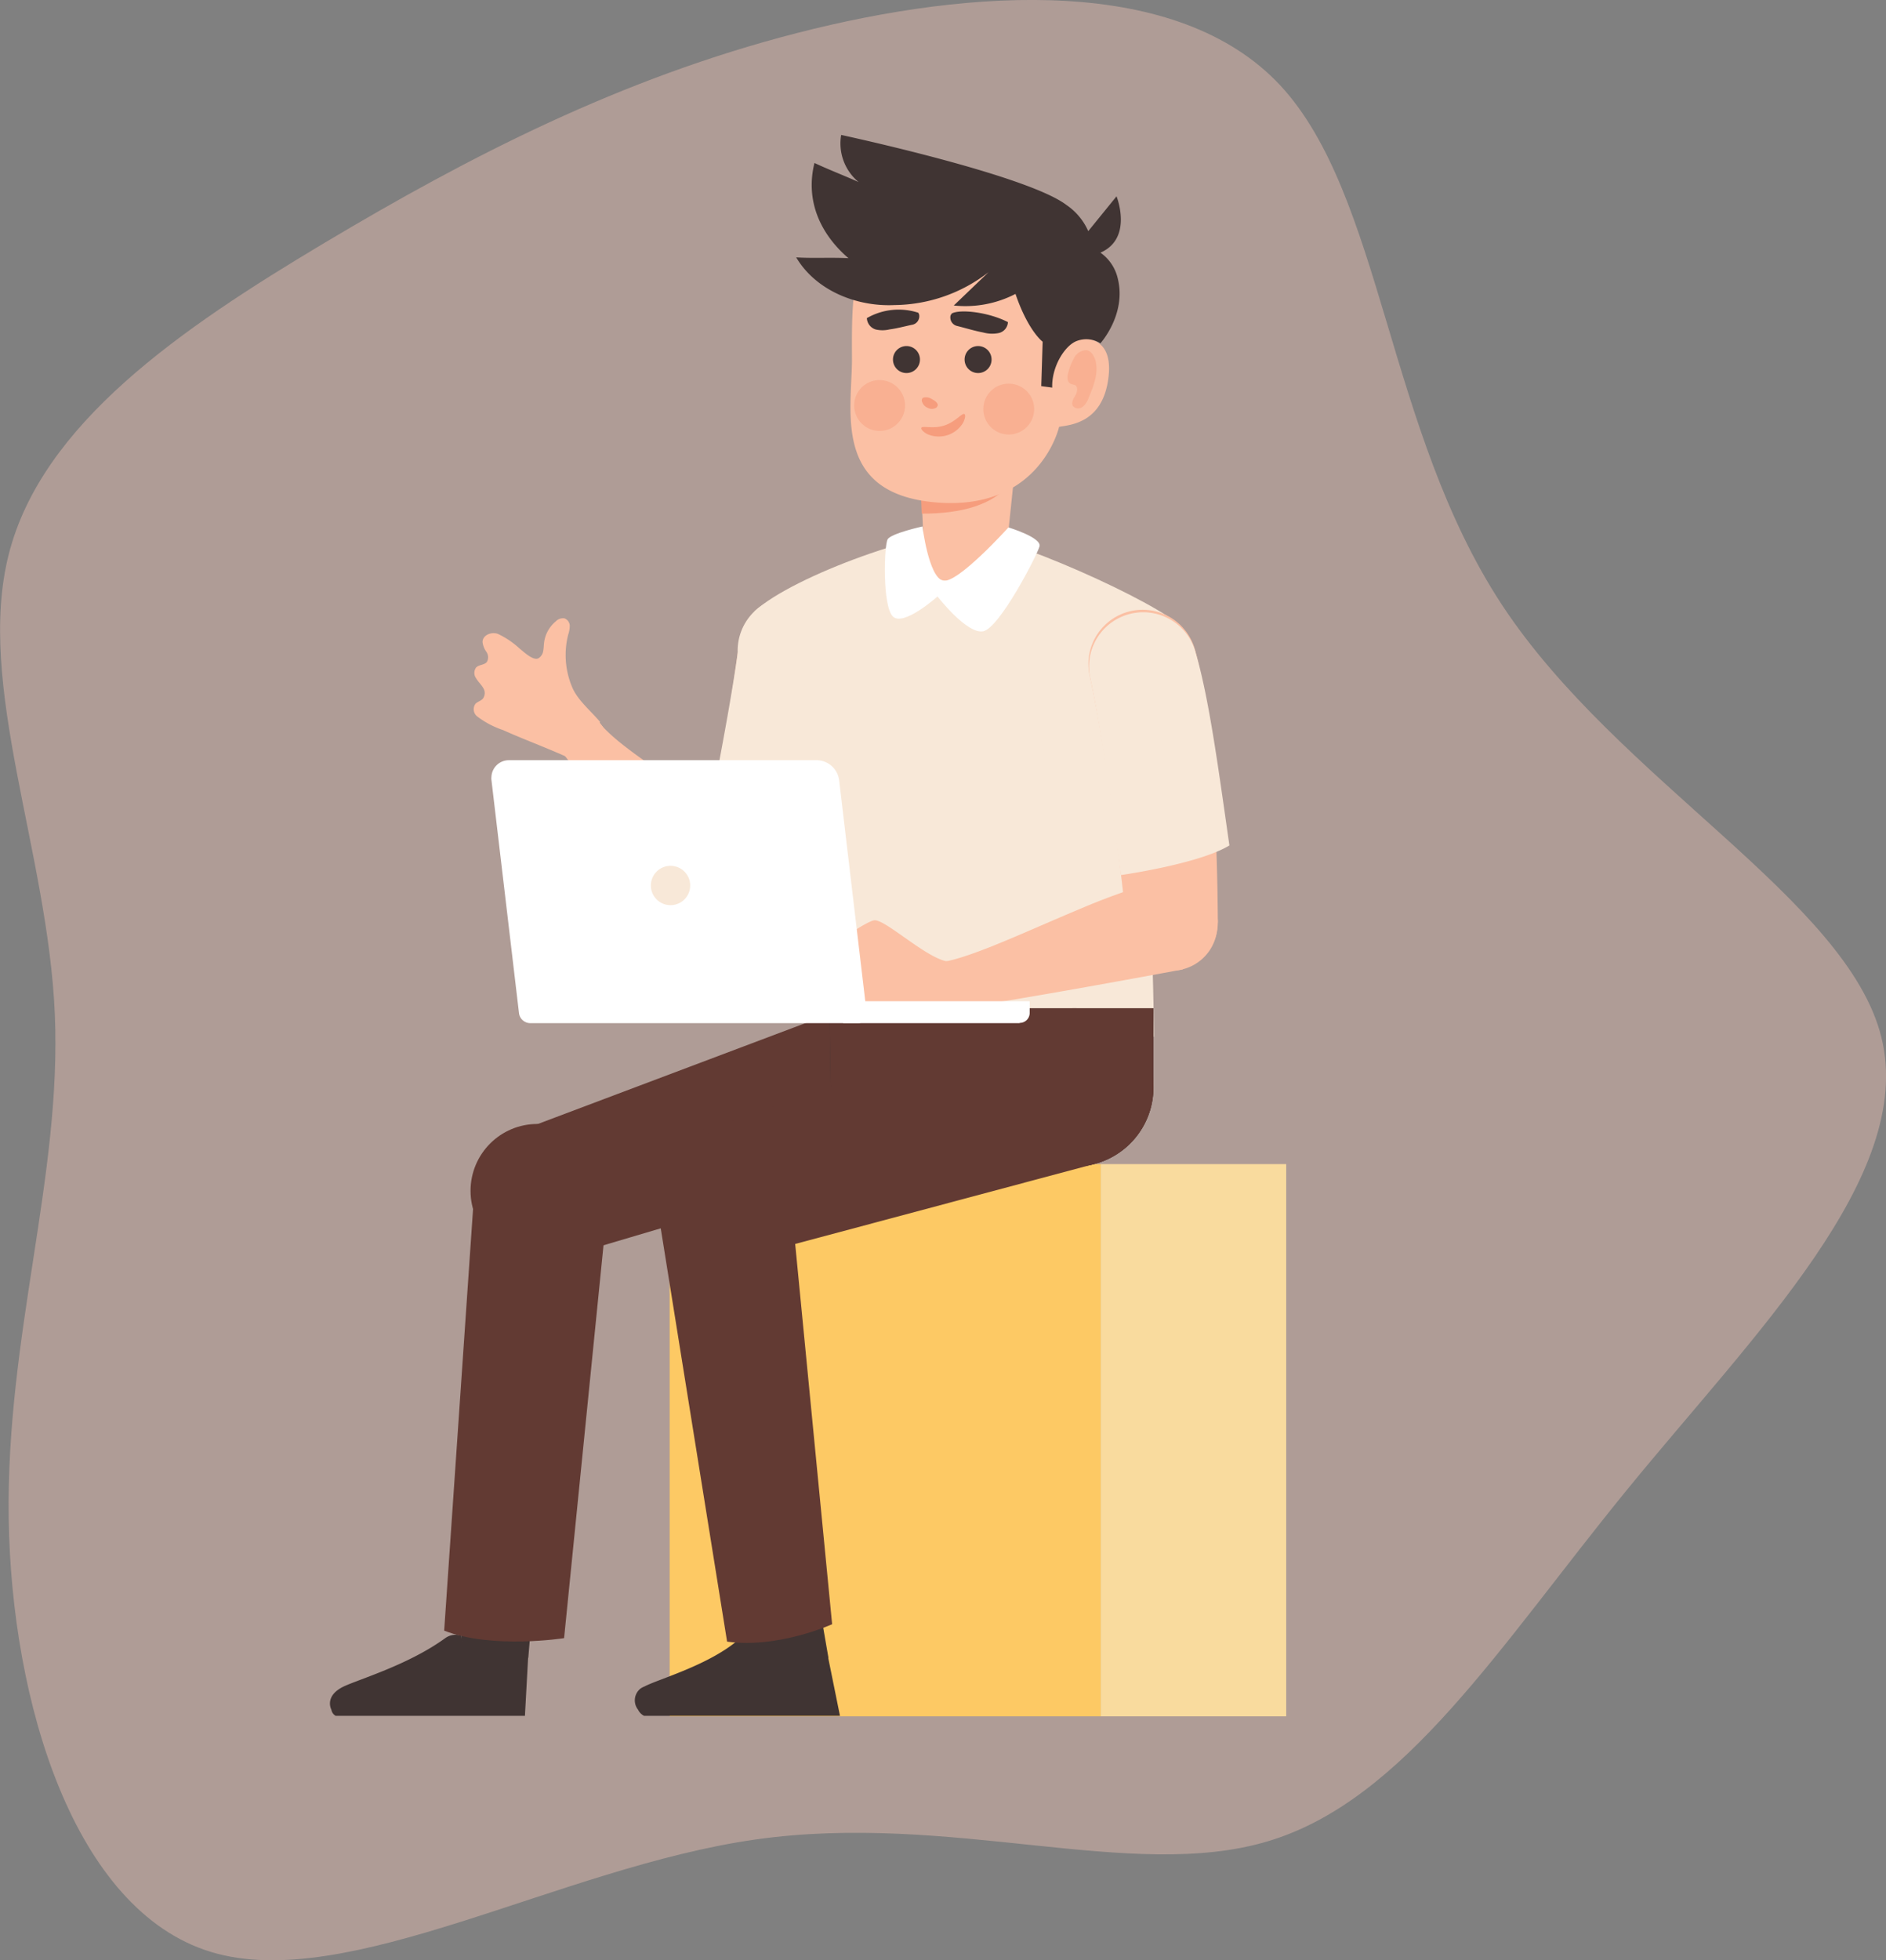 <svg xmlns="http://www.w3.org/2000/svg" viewBox="0 0 216.72 225.15"><rect x="0" y="0" width="216.72" height="225.15" fill="#808080" stroke="none"/><defs><style>.cls-2{fill:#fbc0a4}.cls-3{fill:#f8e8d8}.cls-4{fill:#403433}.cls-5{fill:#623a33}.cls-8{fill:#f69d7d}.cls-9{fill:#f9b092}.cls-10{fill:#fff}</style></defs><g id="Layer_2" data-name="Layer 2"><g id="visual"><path d="M147.1 9.79c11.8 12.7 12.2 39.5 25.5 59.7s39.7 33.8 43.6 49.7-14.7 34.1-29.3 52-25.5 35.6-41.2 40.3-36.4-3.4-58.9-.2-46.9 17.71-62.6 12.9-22.9-28.7-23.2-49.8 6.1-39.2 5.3-57.9-9.1-37.8-5.3-52.8 19.7-25.9 36.3-35.8S71.3 9 91.6 3.79s43.7-6.6 55.5 6" style="fill:#af9c96"/><g id="Layer_2-2" data-name="Layer 2"><g id="OBJECTS"><circle cx="91.07" cy="74.74" r="6.23" class="cls-2"/><circle cx="84.94" cy="102.38" r="5.28" class="cls-2"/><path d="M84.87 74.22c-1.29 10.31-4.29 24.22-4.87 26.41l10 3.5s6.93-19.92 7.36-29Z" class="cls-2"/><path d="M84.4 95.93c-1.09-.2-2.19-.36-3.29-.57 0 0 2.91-14.36 3.76-21.14a6.22 6.22 0 0 1 12.4.88c-.25 5.41-1.93 13.56-3.42 22.56-2.61-.27-6.85-1.23-9.45-1.73Z" class="cls-3"/><circle cx="84.94" cy="102.37" r="5.28" class="cls-2"/><path d="M68.85 83a2.74 2.74 0 1 0 0 3.91 2.73 2.73 0 0 0 0-3.91Z" class="cls-2"/><path d="M68.85 83c2.25 2.72 7 5.47 12.21 9.36a77 77 0 0 1 7.63 6.31l-7.51 7.42S66.47 89.24 64.59 86.35Z" class="cls-2"/><path d="M68 82.4a2.74 2.74 0 1 0 1.45 3.6A2.75 2.75 0 0 0 68 82.4Z" class="cls-2"/><path d="M54.62 80.86c.24-.27.65-.34.88-.63a1.08 1.08 0 0 0 0-1.25c-.23-.38-.57-.69-.79-1.07a1.05 1.05 0 0 1 0-1.24c.34-.34.94-.27 1.24-.64a1.1 1.1 0 0 0-.06-1.16 2.42 2.42 0 0 1-.44-1.12c0-.8 1-1.21 1.76-.94a9.74 9.74 0 0 1 2.47 1.66c.46.36 1.58 1.46 2.19 1.14a1.17 1.17 0 0 0 .54-.79c.07-.33.07-.66.11-1a3.75 3.75 0 0 1 1.35-2.45 1.12 1.12 0 0 1 1-.34.94.94 0 0 1 .6.8 3.25 3.25 0 0 1-.18 1.07 9.49 9.49 0 0 0 .5 6.13c.66 1.47 2.15 2.67 3.17 3.9l-2.59 4.58c-3.13-1.48-6-2.49-8.56-3.65a10.26 10.26 0 0 1-3-1.59 1.06 1.06 0 0 1-.19-1.41Z" class="cls-2"/><path d="m61.11 185.6-.4 4.78-1.68 3.1-5.29-1.75-.75-3.54.31-5.5 7.81 2.91z" class="cls-4"/><path d="M39.5 193.71c1.81-.85 7.47-2.5 11.66-5.55a2.05 2.05 0 0 1 1.54-.36l.29.06a4.12 4.12 0 0 0 2.85 3.46c1.81.6 4.85-1 4.85-1l-.37 6.76H38.56a1 1 0 0 1-.48-.7s-.88-1.56 1.42-2.67Z" class="cls-4"/><path d="m69.87 137.85-5.05 50.31s-8.22 1.3-13.78-.86l3.48-50.78Z" class="cls-5"/><circle cx="61.75" cy="136.78" r="7.68" class="cls-5"/><path d="M76.95 133.71h49.55v63.43H76.95z" style="fill:#fdc964"/><path d="M126.49 133.71h21.31v63.43h-21.31z" style="fill:#f9db9e"/><path d="M85.66 71.51a6.23 6.23 0 1 0 8.58-2.1 6.23 6.23 0 0 0-8.58 2.1Z" class="cls-3"/><circle cx="131.11" cy="76.27" r="6.23" class="cls-3"/><path d="M130 79.88c2.59 18 2.59 39.2 2.59 39.2s-21.33-.29-37.23-3.27l.31-15.72-3.87-25.87-5.1-4c4.47-4.15 20.21-9.66 24.59-9 6.94 1.1 24.18 9.24 24.7 11.18Z" class="cls-3"/><g id="_Group_" data-name="Group"><path id="_Group_2" d="m115.67 63 1.58-15.2-11.58 5.9.11.55.33 7.65c.08 2.19 0 4.39 2.3 4.76 2.69.47 6.96-1.12 7.26-3.66Z" class="cls-2" data-name="Group 2"/></g><g id="_Group_3" data-name="Group 3"><path id="_Group_4" d="m105.92 59-.2-4.76-.11-.56 11.59-5.89-.74 7.21c-2.07 3.11-6.16 4-10.54 4Z" class="cls-8" data-name="Group 4"/></g><path d="M97.9 41.55c0-3.62-.17-8.83 1.28-12.62a7.42 7.42 0 0 1 3.06-3.93c1.59-1.14 3.8-1.89 7.14-2.15 7-.55 11.51 2.06 14.54 6.6 2.26 3.38 1.29 7.82.79 9.42 1.29.12 3.09.9 2.67 4.43-.62 5.39-4.53 5.5-5.68 5.73 0 0-2.15 9.61-14 8.69s-9.89-10.08-9.8-16.17Z" class="cls-2"/><path d="M97.5 29.66c-3.17-2.72-5-6.53-3.91-10.94 1.72.8 3.35 1.42 5.07 2.19a5.75 5.75 0 0 1-2-5.41s21.36 4.58 25.89 8.05a7.08 7.08 0 0 1 2.5 3l3.25-4s1.94 4.82-1.85 6.47a5 5 0 0 1 2 3c1 4.1-2 7.41-2 7.41a3.07 3.07 0 0 0-2.7-.27c-1.37.49-2.92 2.94-2.84 5.36l-1.26-.17.16-5.1s-1.67-1.23-3.12-5.49a12.53 12.53 0 0 1-7.09 1.33l4-3.83a17.91 17.91 0 0 1-10.8 3.78c-4.4.21-9.07-1.69-11.31-5.48 1.72.13 4.12-.01 6.01.1Z" class="cls-4"/><path d="M106.06 45.69a1.18 1.18 0 0 1 1 .14c.3.16.62.35.7.66a.44.44 0 0 1-.3.4 1 1 0 0 1-.88-.06 1.06 1.06 0 0 1-.61-.65.41.41 0 0 1 .09-.49Z" class="cls-8"/><path d="M109.38 36c1-.52 4.26-.13 6.44 1a1.35 1.35 0 0 1-1.08 1.26 3.87 3.87 0 0 1-1.76-.07c-1-.19-2-.5-3-.75a1 1 0 0 1-.75-1.21 1.48 1.48 0 0 1 .15-.23ZM105.52 35.92a7.32 7.32 0 0 0-5.91.62 1.44 1.44 0 0 0 1 1.3 3.42 3.42 0 0 0 1.59 0c.9-.12 1.72-.35 2.58-.53a1 1 0 0 0 .84-1.17 1.12 1.12 0 0 0-.1-.22ZM113.94 41.22a1.55 1.55 0 1 1-1.62-1.47 1.55 1.55 0 0 1 1.62 1.47ZM105.71 41.22a1.55 1.55 0 1 1-1.62-1.47 1.55 1.55 0 0 1 1.62 1.47Z" class="cls-4"/><path d="M98.16 46.45a2.92 2.92 0 1 0 3-2.79 2.9 2.9 0 0 0-3 2.79ZM113 46.83a2.92 2.92 0 1 0 3-2.76 2.91 2.91 0 0 0-3 2.76ZM125.86 41.35c.41 1.43-.17 2.94-.75 4.3a2.25 2.25 0 0 1-.72 1.09.8.8 0 0 1-1.12-.13c-.19-.39.08-.8.3-1.19s.33-.93 0-1.16c-.17-.1-.39-.1-.57-.19-.38-.2-.38-.75-.27-1.17a6.27 6.27 0 0 1 .64-1.67 1.65 1.65 0 0 1 1.32-1c.55-.08 1 .53 1.17 1.12Z" class="cls-9"/><path d="M105.88 49.13c.15-.26 1.34.17 2.64-.26s2-1.44 2.3-1.31c.13.06.13.44-.15 1a3.27 3.27 0 0 1-4.1 1.31c-.57-.3-.77-.62-.69-.74Z" class="cls-8"/><path d="M115.88 60.58s-5.89 6.54-7.53 6.11-2.35-6.22-2.35-6.22-3.59.79-4 1.47-.62 7.59.58 8.85 5.15-2.28 5.15-2.28 3.37 4.37 5.25 4 6.19-8.73 6.47-9.75-3.57-2.18-3.57-2.18Z" class="cls-10"/><circle cx="62.2" cy="137.14" r="7.7" class="cls-5"/><path d="M96.34 116.09a9.1 9.1 0 1 0 11 6.57 9.1 9.1 0 0 0-11-6.57Z" class="cls-5"/><path d="m60.3 129.67 36.04-13.58 4.49 17.62-36.73 10.88-3.8-14.92z" class="cls-5"/><path d="M95.31 115.81h37.22V125a9.08 9.08 0 0 1-9.08 9h-19a7.38 7.38 0 0 1-1-.05 9.1 9.1 0 0 1-8-9Z" class="cls-4"/><path d="M95.31 115.81h37.22V125a9.08 9.08 0 0 1-9.08 9h-19a7.38 7.38 0 0 1-1-.05 9.1 9.1 0 0 1-8-9Z" class="cls-5"/><path d="m94.36 185.6.83 4.78-.88 3.1-5.75-1.75-1.66-3.54-1.11-5.5 8.57 2.91z" class="cls-4"/><path d="M74.06 193.71c1.59-.85 7.62-2.5 11-5.55a1.73 1.73 0 0 1 1.45-.36l.29.06a5.84 5.84 0 0 0 3.75 3.46c2 .6 4.6-1 4.6-1l1.37 6.76H74a1.54 1.54 0 0 1-.68-.7 1.73 1.73 0 0 1 .27-2.42 2.27 2.27 0 0 1 .47-.25Z" class="cls-4"/><path d="m90.71 136.05 4.91 50.51s-6.17 2.81-12.07 2l-8.07-50.25Z" class="cls-5"/><circle cx="83.09" cy="137.19" r="7.7" class="cls-5"/><circle cx="83.1" cy="137.13" r="7.7" class="cls-5"/><path d="M121.22 116.09a9.09 9.09 0 1 0 11.05 6.57 9.09 9.09 0 0 0-11.05-6.57Z" class="cls-5"/><path d="m81.19 129.67 40.01-13.58 4.49 17.62-40.7 10.88-3.8-14.92z" class="cls-5"/><circle cx="131.3" cy="76.27" r="6.23" class="cls-2"/><circle cx="134.66" cy="105.97" r="5.28" class="cls-2"/><path d="M125.27 77.83c2.19 10.12 4 25.87 4.11 28.14h10.56s0-22.69-2.66-31.41Z" class="cls-2"/><path d="M128.81 100.51c-.73-5.17-2.1-16-3.54-22.68a6.23 6.23 0 0 1 12-3.27c1.59 5.18 2.66 13.17 4 22.55-3.27 1.99-11.27 3.23-12.46 3.4Z" class="cls-3"/><path d="M133.39 101.1a5.27 5.27 0 1 0 6.36 3.9 5.28 5.28 0 0 0-6.36-3.9ZM108.25 110.51a2.74 2.74 0 1 0 3.31 2 2.74 2.74 0 0 0-3.31-2Z" class="cls-2"/><path d="M108.25 110.51c3.48-.55 9.81-3.6 15.83-6.1a76.87 76.87 0 0 1 9.31-3.31l2.52 10.25s-23.54 4.4-27 4.55Z" class="cls-2"/><path d="M108.86 110.43a2.74 2.74 0 1 0 2.7 2.77 2.74 2.74 0 0 0-2.7-2.77Z" class="cls-2"/><path d="M108.86 110.43c-2.45-.38-7.21-4.92-8.42-4.72s-7.52 4.61-7.21 5.56 1.58.9 1.44 1.49-.13 1.25 1.22 1.66 5.06 2.09 7.27 1.59a16.51 16.51 0 0 1 5-.19Z" class="cls-2"/><path d="M117.15 117.52H96.89V115h21.43v1.36a1.14 1.14 0 0 1-1.14 1.13Z" class="cls-10"/><path d="M60.92 117.52h37.67a1 1 0 0 0 1-1 .81.81 0 0 0 0-.16l-3.17-26.78a2.63 2.63 0 0 0-2.54-2.26H58.47a2 2 0 0 0-2 1.92 1.27 1.27 0 0 0 0 .34l3.17 26.81a1.31 1.31 0 0 0 1.28 1.13Z" class="cls-10"/><circle cx="77.05" cy="101.71" r="2.26" class="cls-3"/></g></g></g></g></svg>